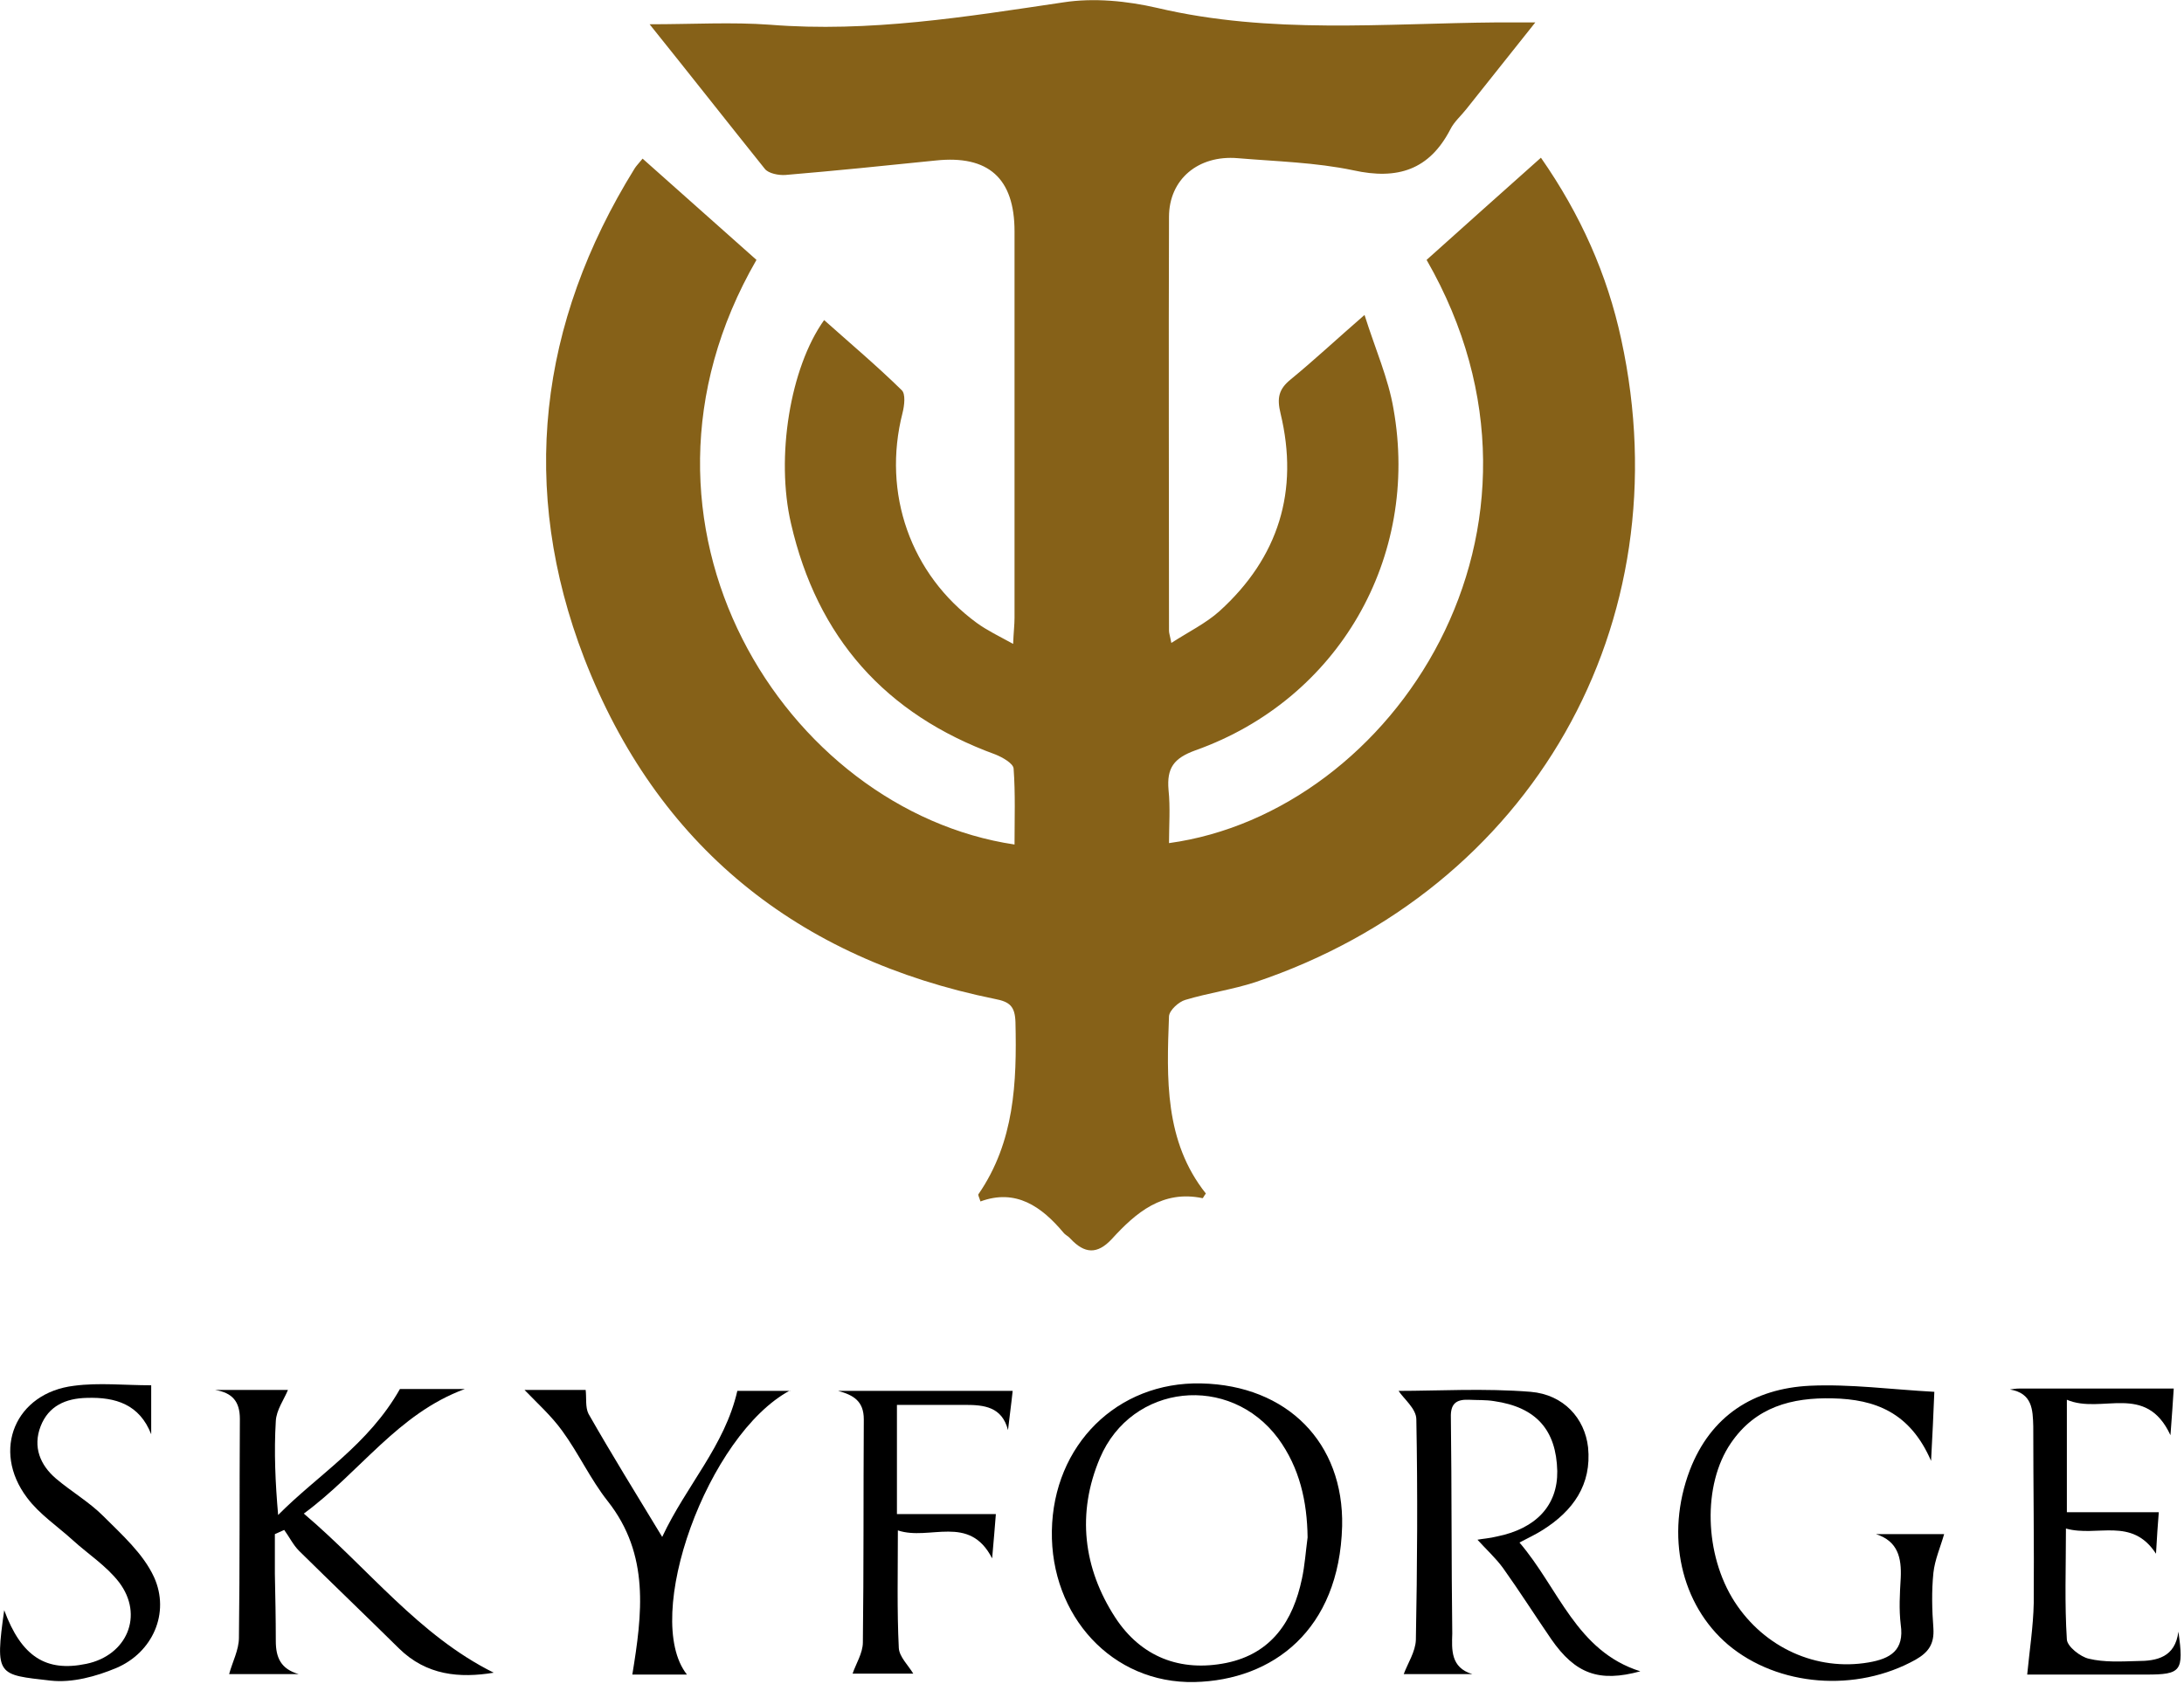 <svg width="468" height="361" viewBox="0 0 468 361" fill="none" xmlns="http://www.w3.org/2000/svg">
<path d="M139.2 5.2C148.5 5.2 156.8 4.7 165 5.3C186.3 7 207 3.6 227.9 0.5C234.4 -0.5 241.5 0.2 248 1.7C272.2 7.4 296.6 5 321 4.8C323.3 4.8 325.5 4.8 329 4.8C323.6 11.6 318.9 17.5 314.2 23.4C313.1 24.8 311.6 26.1 310.8 27.7C306.3 36.4 299.5 38.6 290 36.5C281.9 34.8 273.5 34.6 265.2 33.9C256.8 33.2 250.5 38.4 250.5 46.5C250.4 76.1 250.5 105.7 250.5 135.2C250.5 135.7 250.7 136.2 251 137.8C254.7 135.4 258.4 133.6 261.3 131C274 119.5 278.4 105.2 274.4 88.6C273.6 85.3 274 83.4 276.6 81.3C281.6 77.2 286.3 72.8 292.4 67.5C294.7 74.8 297.5 81.1 298.6 87.6C304.3 119.5 286.8 149.9 256.2 160.8C251.5 162.5 250 164.6 250.4 169.3C250.8 173.1 250.5 176.9 250.5 180.7C298.6 174.1 338.8 113.3 305.7 55.7C313.7 48.5 321.8 41.3 330.2 33.8C338.7 46 344.4 58.8 347.4 72.7C360.7 133.7 328.2 190.6 269 210.5C264.1 212.1 259 212.8 254 214.3C252.6 214.7 250.6 216.5 250.5 217.8C250 231.1 249.5 244.6 258.4 255.8C258 256.3 257.8 256.8 257.7 256.8C249.1 255 243.4 259.9 238.2 265.6C235.1 268.9 232.4 268.7 229.4 265.5C229 265 228.3 264.7 227.9 264.2C223.2 258.6 217.7 254.7 210.1 257.5C209.8 256.5 209.5 256.1 209.7 255.9C217.4 244.7 217.9 232 217.6 219.1C217.5 215.7 216.4 214.7 213.2 214.1C170.9 205.5 140.8 181.3 125.2 141.1C111.2 104.8 115.4 69.3 136 36.1C136.3 35.6 136.8 35.1 137.7 34C145.9 41.3 154 48.5 162.1 55.7C129.3 112.5 168.4 173.7 217.4 181C217.4 175.5 217.6 170.1 217.2 164.7C217.1 163.6 214.8 162.3 213.3 161.7C189.7 153.1 175.1 136.6 169.5 112.2C166.2 98 169.3 78.8 176.6 68.6C182.2 73.6 187.9 78.4 193.2 83.6C194.1 84.4 193.8 86.9 193.4 88.5C189 105.7 195.1 123.1 209.3 133.5C211.5 135.1 214 136.3 217.1 138C217.2 135.5 217.4 133.9 217.4 132.4C217.4 104.8 217.4 77.2 217.4 49.6C217.4 38.2 211.8 33.2 200.5 34.4C189.8 35.5 179 36.6 168.3 37.5C166.9 37.6 164.7 37.2 163.9 36.2C155.8 26.1 147.8 15.9 139.2 5.2Z" fill="#866118"/>
<path d="M64 358.8H49.1C49.8 356.2 51.2 353.6 51.2 351C51.4 335.4 51.3 319.8 51.4 304.1C51.4 300.4 49.8 298.5 46.1 297.9H61.7C60.9 299.9 59.2 302.2 59.1 304.6C58.7 311.2 59 317.8 59.6 324.7C68.1 316.1 78.9 309.7 85.7 297.7H99.6C85.2 303 77.2 315.5 65.1 324.4C78.9 336.1 89.7 350.5 105.8 358.5C98.5 359.7 91.4 359.1 85.5 353.3C78.4 346.3 71.2 339.4 64.1 332.4C62.8 331.1 62 329.4 60.9 327.9C60.2 328.2 59.6 328.5 58.9 328.8C58.9 331.6 58.9 334.5 58.9 337.3C59 342.1 59.1 346.9 59.1 351.7C59.1 355.3 60.2 357.7 64 358.8Z" fill="black"/>
<path d="M257.4 296.5C275.8 296.9 288 309.2 287.6 327.1C287 349.4 272.7 360.1 256 360.5C238.3 360.9 225.1 346.3 225.4 328.1C225.7 309.7 239.4 296.1 257.4 296.5ZM280.2 329.5C280.1 321.8 278.5 314.6 273.9 308.3C263.5 294.3 242.5 296.5 235.7 312.5C230.7 324.3 232.1 336.1 239 346.7C244.5 355.1 252.9 358.4 262.8 356.4C272.5 354.4 277.1 347.4 279 338.3C279.6 335.5 279.8 332.5 280.2 329.5Z" fill="black"/>
<path d="M315.5 358.8H300.8C301.7 356.4 303.3 354 303.4 351.5C303.7 335.7 303.8 319.9 303.5 304.2C303.5 301.9 300.7 299.7 299.7 298.1C308.1 298.1 318.1 297.5 328 298.3C335.1 298.9 339.6 304 340.3 310.2C341.1 318.2 337.1 323.8 330.6 327.9C329.2 328.8 327.7 329.5 325.6 330.6C334 340.4 337.8 353.9 351.5 358.2C342.7 360.6 337.6 358.8 332.4 351.3C328.9 346.2 325.6 341 322.1 336.1C320.5 333.9 318.4 332 316.6 330C317.6 329.8 319.2 329.7 320.8 329.3C329.2 327.6 333.8 322.6 333.7 315.3C333.5 306.5 329.2 301.6 320.2 300.3C318.4 300 316.6 300.1 314.7 300C312 299.9 310.8 300.9 310.9 303.8C311.1 319.2 311 334.7 311.2 350.1C311.1 353.5 310.8 357.4 315.5 358.8Z" fill="black"/>
<path d="M414.5 298.3C414.3 303.4 414.1 307.4 413.8 313.1C409.3 302.7 401.8 299.9 392.7 299.7C384 299.5 376.2 301.5 370.9 309.3C364.8 318.2 365.2 333.2 371.7 343.3C378.1 353.2 389.3 358.2 400.4 356.3C405.1 355.5 408.1 353.7 407.3 348.2C406.9 344.9 407.1 341.6 407.3 338.2C407.5 333.9 406.7 330.3 402 328.8H416.6C415.8 331.6 414.6 334.3 414.3 337.1C413.9 341 414 345.1 414.3 349C414.5 352.3 413.3 354.1 410.5 355.7C397.8 362.8 381 361.5 370.3 352.5C360.2 343.9 356.8 329.1 362.1 315.1C366.6 303.4 375.8 297.6 387.8 297C396.5 296.6 405.3 297.8 414.5 298.3Z" fill="black"/>
<path d="M430.7 297.8C431.4 297.7 432 297.6 432.7 297.6C443.5 297.6 454.3 297.6 465.8 297.6C465.6 300.7 465.4 303.7 465.1 307.6C459.8 296.2 450.4 303.2 442.9 300V324.1H462.6C462.4 326.5 462.2 329.4 462 333C456.8 325 449.4 329.5 442.7 327.6C442.7 336 442.4 343.7 442.9 351.4C443 352.9 445.8 355.1 447.6 355.5C450.9 356.3 454.5 356.1 458 356C462.2 356 466.1 355.2 466.8 349.7C468 358.2 467.4 358.9 459.9 358.9C451.1 358.9 442.3 358.9 434.4 358.9C434.9 353.7 435.7 348.6 435.8 343.6C435.9 331 435.7 318.3 435.7 305.7C435.6 302.1 435.5 298.6 430.7 297.8Z" fill="black"/>
<path d="M0.9 345.1C4.6 355.1 9.9 358.4 18.5 356.6C27.2 354.8 30.9 346.2 25.5 339.1C22.8 335.6 18.9 333.1 15.6 330.1C12.3 327.1 8.4 324.5 5.8 321C-1.9 310.8 3.3 298.5 15.9 297C21.2 296.3 26.7 296.9 32.4 296.9V307.4C29.9 301 24.8 299.4 18.6 299.6C14.1 299.7 10.4 301.3 8.7 305.7C7 310.1 8.6 314 12 316.9C15.3 319.7 19.1 321.9 22.1 324.9C26.1 328.9 30.7 333 33 338C36.5 345.7 32.7 354.2 24.9 357.5C20.6 359.3 15.5 360.7 10.9 360.2C-0.5 358.9 -1.1 359.3 0.9 345.1Z" fill="black"/>
<path d="M169.3 298C151.6 307.5 137.5 346.6 147.2 358.9H135.5C137.6 346 139.3 333.2 130.2 321.7C126.5 317 124 311.5 120.5 306.7C118.2 303.5 115.1 300.7 112.4 297.9H125.5C125.7 299.6 125.4 301.6 126.1 303C131 311.6 136.2 320 141.9 329.4C147.1 318.3 155.3 309.9 158 298.1H169.3V298Z" fill="black"/>
<path d="M192.4 328C192.4 337 192.2 345.1 192.6 353.2C192.7 355.1 194.7 357 195.7 358.7H182.7C183.4 356.6 184.9 354.3 184.9 352C185.1 336.1 185 320.1 185.1 304.2C185.1 300.3 182.9 299 179.6 298.1H217C216.7 301 216.3 303.8 216 306.5C214.7 301.5 210.9 301.1 206.8 301.1C202 301.1 197.3 301.1 192.2 301.1V324.5H213.4C213.2 327.2 212.9 330.5 212.6 334C207.7 324.4 199.2 330.3 192.4 328Z" fill="black"/>
</svg>
